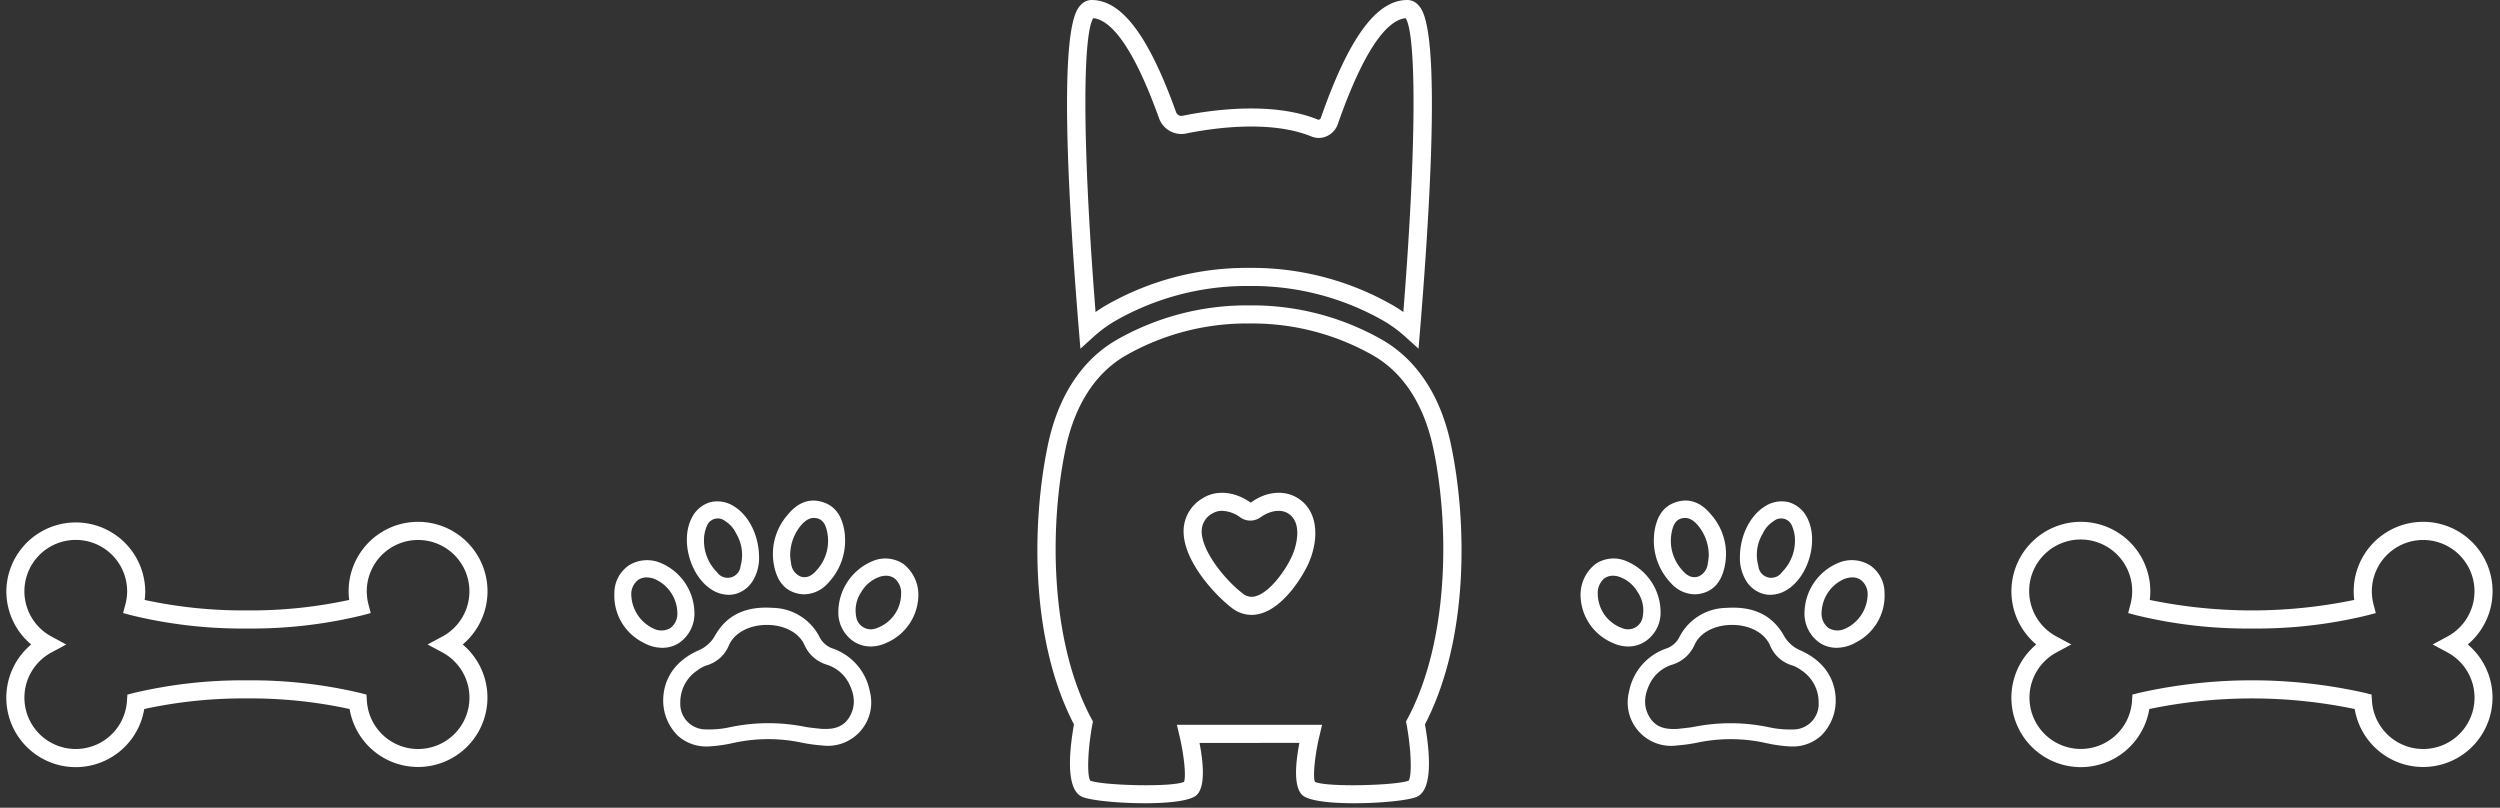 <?xml version="1.0" encoding="UTF-8" standalone="no"?><svg xmlns="http://www.w3.org/2000/svg" xmlns:xlink="http://www.w3.org/1999/xlink" fill="#ffffff" height="152.5" preserveAspectRatio="xMidYMid meet" version="1" viewBox="-1.2 0.0 472.0 152.5" width="472" zoomAndPan="magnify"><rect x="-1.2" y="0.0" width="472.0" height="152.5" fill="#333333" stroke="none"/><g data-name="Layer 2"><g data-name="Layer 1" id="change1_1"><path d="M205.342,63.522a23.891,23.891,0,0,1,4.127-3,50.02,50.02,0,0,1,24.818-6.529h.825a50.032,50.032,0,0,1,24.818,6.528,24.044,24.044,0,0,1,4.126,3l2.561,2.309.284-3.437c4.608-56.072.882-60.116-.342-61.446A2.735,2.735,0,0,0,264.509,0c-5.826,0-11.016,7.069-16.333,22.245a.483.483,0,0,1-.494.359c-8.836-3.623-20.917-1.716-25.7-.728a1.1,1.1,0,0,1-1.182-.825C215.627,6.689,210.572,0,204.889,0a2.736,2.736,0,0,0-2.05.947c-1.223,1.329-4.947,5.371-.341,61.446l.282,3.437Zm-.128-60.091c2.727.258,7,3.853,12.371,18.777a4.487,4.487,0,0,0,5.086,3.013c4.477-.924,15.748-2.721,23.716.542a3.686,3.686,0,0,0,2.088.217,3.9,3.9,0,0,0,2.924-2.605C256.959,7.5,261.371,3.7,264.184,3.431c1.8,2.657,2.322,20.6-.429,55.483q-1.041-.735-2.13-1.358a53.435,53.435,0,0,0-26.513-6.98h-.825a53.441,53.441,0,0,0-26.514,6.98q-1.088.623-2.13,1.359C202.893,24.034,203.411,6.087,205.214,3.431Z"/><path d="M272.733,83.9c-1.935-9.168-6.44-16.006-13.028-19.776a49.568,49.568,0,0,0-24.593-6.468h-.825a49.565,49.565,0,0,0-24.593,6.468C203.108,67.894,198.6,74.731,196.665,83.9c-3.023,14.308-3.522,36.638,4.9,52.866-.979,5.547-1.458,12.178,1.434,13.625,2.606,1.3,19.3,2.151,21.768-.321,1.668-1.667,1.193-6.247.5-9.811H244.13c-.695,3.564-1.169,8.144.5,9.811,1.151,1.152,5.388,1.583,9.851,1.583,5.114,0,10.525-.567,11.917-1.262,2.891-1.447,2.414-8.078,1.434-13.625C276.256,120.537,275.756,98.208,272.733,83.9Zm-8.192,51.784-.283.528.109.588c.863,4.676,1.038,9.541.393,10.585-2.236.9-15.277,1.293-17.707.234-.4-1.049-.02-4.985.856-8.672l.5-2.1H220.99l.5,2.1c.876,3.687,1.257,7.623.856,8.672-2.432,1.058-15.472.669-17.708-.234-.645-1.044-.47-5.909.394-10.585l.109-.588-.283-.528c-7.75-14.466-8.021-36.078-4.852-51.079,1.206-5.71,4.161-13.384,11.383-17.517a46.151,46.151,0,0,1,22.9-6.018h.825a46.145,46.145,0,0,1,22.9,6.018c7.225,4.134,10.177,11.807,11.383,17.517C272.561,99.606,272.292,121.217,264.541,135.685Z"/><path d="M243.721,93.987c-2.542-1.539-5.966-1.185-8.772.917-2.976-2.1-6.4-2.453-8.94-.917a7.2,7.2,0,0,0-3.737,5.935c-.3,5.829,6.03,12.548,9.14,14.888a6.05,6.05,0,0,0,3.679,1.28,6.225,6.225,0,0,0,1.584-.209c4.613-1.2,8.2-7.31,9.195-9.561C247.783,101.985,247.86,96.49,243.721,93.987Zm-.975,10.954c-1.172,2.656-4.186,6.92-6.933,7.637a2.58,2.58,0,0,1-2.347-.5c-3.3-2.486-7.977-8.185-7.784-11.988a3.786,3.786,0,0,1,2.095-3.186h0a3.338,3.338,0,0,1,1.747-.458,6.146,6.146,0,0,1,3.454,1.243,3.274,3.274,0,0,0,3.774,0c1.846-1.307,3.841-1.606,5.2-.784C244.656,98.542,243.723,102.726,242.746,104.941Z"/><path d="M315.414,140.741a30.955,30.955,0,0,0,3.724-.506,30.547,30.547,0,0,1,13.189.078,28.014,28.014,0,0,0,4.16.6c.226.016.448.025.67.025a7.96,7.96,0,0,0,5.511-2.08,9.339,9.339,0,0,0,2.71-6.983v-.009c-.16-4.016-2.51-7.23-6.616-9.051a6.44,6.44,0,0,1-3.2-2.88c-2.188-3.82-5.747-5.524-10.887-5.163a10.089,10.089,0,0,0-8.862,5.611,4.349,4.349,0,0,1-2.484,2.078,10.686,10.686,0,0,0-6.966,8.132,8.195,8.195,0,0,0,9.05,10.151Zm-5.2-11.518a7.093,7.093,0,0,1,4.218-3.71,6.758,6.758,0,0,0,4.293-3.753c1-2.3,3.783-3.777,7.087-3.777h.017c3.331,0,6.136,1.517,7.147,3.853a6.529,6.529,0,0,0,4.242,3.81,6.118,6.118,0,0,1,1.675.9,7.224,7.224,0,0,1,3.268,6.153,4.8,4.8,0,0,1-4.828,5.022,18.153,18.153,0,0,1-4.533-.415,35.247,35.247,0,0,0-14.06-.1c-.722.141-1.474.22-2.2.3-.348.036-.7.071-1.042.115-1.942.089-3.916-.107-5.191-2.112C309.122,133.633,309.093,131.579,310.214,129.223Z"/><path d="M318.718,112.207a5.858,5.858,0,0,0,1.492-.2c2.127-.559,3.515-2.138,4.128-4.7a11.2,11.2,0,0,0-2.393-10.046c-1.925-2.393-4.137-3.232-6.578-2.5-2.388.72-3.729,2.513-4.218,5.644a9.118,9.118,0,0,0-.085,1.07c-.006.156-.012.308-.022.458v.02a11.578,11.578,0,0,0,3.214,8.117A6.147,6.147,0,0,0,318.718,112.207Zm-4.268-11.868c.227-1.048.624-2.16,1.848-2.471,1.078-.272,2.038.132,3.038,1.278a8.873,8.873,0,0,1,2.08,5.831c-.006.049-.012.119-.019.2a10.619,10.619,0,0,1-.154,1.125,2.973,2.973,0,0,1-1.787,2.541c-1.066.354-2.057-.026-3.032-1.174A8.2,8.2,0,0,1,314.45,100.339Z"/><path d="M336.515,94.817a5.745,5.745,0,0,0-4.507.793c-2.808,1.736-4.658,5.461-4.715,9.49a8.277,8.277,0,0,0,1,4.24,5.617,5.617,0,0,0,3.33,2.764,5.094,5.094,0,0,0,1.4.194,5.985,5.985,0,0,0,2.893-.782c4.285-2.38,6.367-9.476,4.052-13.805A5.641,5.641,0,0,0,336.515,94.817Zm1.171,7.134a8.353,8.353,0,0,1-2.444,6.061,2.444,2.444,0,0,1-4.461-1.151,7.793,7.793,0,0,1,.845-6.155,5.478,5.478,0,0,1,2.067-2.332,2.2,2.2,0,0,1,3.478,1.022,6.439,6.439,0,0,1,.514,2.549l.224.015Z"/><path d="M342.526,121.474a5.863,5.863,0,0,0,3.036.829,7.43,7.43,0,0,0,3.626-1.008,9.894,9.894,0,0,0,5.41-9.377,6.29,6.29,0,0,0-2.69-5.153,6.505,6.505,0,0,0-5.972-.515,10.347,10.347,0,0,0-6.437,9.195A6.689,6.689,0,0,0,342.526,121.474Zm4.455-12.153a4.279,4.279,0,0,1,1.536-.309,2.772,2.772,0,0,1,1.527.426,3.344,3.344,0,0,1,1.368,2.749,7.258,7.258,0,0,1-4.285,6.527,3.337,3.337,0,0,1-3.122-.155,3.408,3.408,0,0,1-1.289-2.918A7.129,7.129,0,0,1,346.981,109.321Z"/><path d="M305.644,105.854a6.107,6.107,0,0,0-5.654.657,7.391,7.391,0,0,0-2.769,6.231v.013a9.92,9.92,0,0,0,6.03,8.617,6.909,6.909,0,0,0,2.945.682,5.9,5.9,0,0,0,2.958-.778,6.548,6.548,0,0,0,3.156-5.24A10.476,10.476,0,0,0,305.644,105.854Zm3.312,10.519a2.8,2.8,0,0,1-3.851,2.229,6.919,6.919,0,0,1-4.644-6.449,3.585,3.585,0,0,1,1.163-2.889,2.67,2.67,0,0,1,1.7-.563,3.974,3.974,0,0,1,.894.109,6.424,6.424,0,0,1,3.769,2.966A6.211,6.211,0,0,1,308.956,116.373Z"/><path d="M404.779,111.633a13.111,13.111,0,1,0-21.538,10.045,13.108,13.108,0,1,0,21.35,12.185,95.015,95.015,0,0,1,38.775,0,13.1,13.1,0,1,0,21.348-12.185,13.111,13.111,0,1,0-21.537-10.045,12.905,12.905,0,0,0,.107,1.634,95.093,95.093,0,0,1-38.613,0A12.585,12.585,0,0,0,404.779,111.633Zm19.2,7.03a88.185,88.185,0,0,0,21.729-2.479l1.647-.437-.433-1.647a9.69,9.69,0,1,1,13.957,6.075l-2.79,1.5,2.79,1.5a9.693,9.693,0,1,1-14.251,9.193l-.082-1.232-1.2-.308a96.976,96.976,0,0,0-42.741,0l-1.2.308-.081,1.232a9.69,9.69,0,1,1-14.253-9.193l2.791-1.5-2.789-1.5a9.726,9.726,0,1,1,13.955-6.075l-.433,1.647,1.647.437A88.211,88.211,0,0,0,423.978,118.663Z"/><path d="M133.836,119.932a6.442,6.442,0,0,1-3.2,2.88c-4.106,1.821-6.455,5.035-6.616,9.051v.009a9.339,9.339,0,0,0,2.71,6.983,7.962,7.962,0,0,0,5.511,2.08c.222,0,.445-.009.669-.025a27.99,27.99,0,0,0,4.161-.6,30.547,30.547,0,0,1,13.189-.078,30.955,30.955,0,0,0,3.724.506,8.195,8.195,0,0,0,9.05-10.151,10.686,10.686,0,0,0-6.965-8.132,4.343,4.343,0,0,1-2.484-2.078,10.092,10.092,0,0,0-8.863-5.611C139.583,114.408,136.024,116.112,133.836,119.932Zm9.733-1.949h.017c3.3,0,6.086,1.482,7.087,3.777a6.757,6.757,0,0,0,4.294,3.753,7.091,7.091,0,0,1,4.217,3.71c1.121,2.356,1.092,4.41-.09,6.277-1.275,2-3.249,2.2-5.191,2.112-.346-.044-.694-.079-1.042-.115-.728-.076-1.48-.155-2.2-.3a35.242,35.242,0,0,0-14.059.1,18.156,18.156,0,0,1-4.534.415,4.8,4.8,0,0,1-4.828-5.022,7.225,7.225,0,0,1,3.269-6.153,6.1,6.1,0,0,1,1.675-.9,6.527,6.527,0,0,0,4.241-3.81C137.433,119.5,140.239,117.988,143.569,117.983Z"/><path d="M149.188,112.007a5.858,5.858,0,0,0,1.492.2,6.147,6.147,0,0,0,4.464-2.134,11.577,11.577,0,0,0,3.213-8.117v-.02c-.01-.15-.016-.3-.022-.458a9.114,9.114,0,0,0-.084-1.07c-.49-3.131-1.831-4.924-4.219-5.644-2.441-.732-4.653.107-6.577,2.5a11.2,11.2,0,0,0-2.394,10.046C145.673,109.869,147.062,111.448,149.188,112.007Zm.875-12.861c1-1.146,1.959-1.55,3.037-1.278,1.224.311,1.621,1.423,1.848,2.471a8.2,8.2,0,0,1-1.974,7.33c-.975,1.148-1.966,1.528-3.032,1.174a2.977,2.977,0,0,1-1.788-2.541,10.584,10.584,0,0,1-.153-1.125c-.006-.081-.013-.151-.019-.2A8.868,8.868,0,0,1,150.063,99.146Z"/><path d="M133.489,111.516a5.979,5.979,0,0,0,2.893.782,5.1,5.1,0,0,0,1.4-.194,5.613,5.613,0,0,0,3.329-2.764,8.288,8.288,0,0,0,1-4.24c-.057-4.029-1.907-7.754-4.715-9.49a5.747,5.747,0,0,0-4.508-.793,5.639,5.639,0,0,0-3.446,2.894C127.121,102.04,129.2,109.136,133.489,111.516Zm-2-9.556.224-.015a6.439,6.439,0,0,1,.514-2.549,2.2,2.2,0,0,1,3.478-1.022,5.478,5.478,0,0,1,2.067,2.332,7.793,7.793,0,0,1,.845,6.155,2.444,2.444,0,0,1-4.461,1.151,8.357,8.357,0,0,1-2.444-6.061Z"/><path d="M120.211,121.3a7.43,7.43,0,0,0,3.625,1.008,5.863,5.863,0,0,0,3.036-.829,6.69,6.69,0,0,0,3.028-6.029,10.349,10.349,0,0,0-6.437-9.195,6.5,6.5,0,0,0-5.972.515,6.293,6.293,0,0,0-2.691,5.153A9.893,9.893,0,0,0,120.211,121.3Zm-.857-11.857a2.772,2.772,0,0,1,1.527-.426,4.275,4.275,0,0,1,1.536.309,7.127,7.127,0,0,1,4.265,6.32,3.405,3.405,0,0,1-1.289,2.918,3.337,3.337,0,0,1-3.122.155,7.26,7.26,0,0,1-4.285-6.527A3.344,3.344,0,0,1,119.354,109.438Z"/><path d="M160.243,121.276a5.9,5.9,0,0,0,2.958.778,6.913,6.913,0,0,0,2.946-.682,9.919,9.919,0,0,0,6.029-8.617v-.013a7.391,7.391,0,0,0-2.768-6.231,6.109,6.109,0,0,0-5.655-.657,10.474,10.474,0,0,0-6.666,10.182A6.547,6.547,0,0,0,160.243,121.276Zm1.164-9.5a6.424,6.424,0,0,1,3.769-2.966,3.974,3.974,0,0,1,.894-.109,2.67,2.67,0,0,1,1.7.563,3.585,3.585,0,0,1,1.163,2.889,6.918,6.918,0,0,1-4.644,6.449,2.8,2.8,0,0,1-3.851-2.229A6.221,6.221,0,0,1,161.407,111.776Z"/><path d="M0,111.633a13.1,13.1,0,0,0,4.684,10.045,13.108,13.108,0,1,0,21.35,12.185,87.864,87.864,0,0,1,19.386-2,87.86,87.86,0,0,1,19.387,2,13.1,13.1,0,1,0,21.35-12.185,13.111,13.111,0,1,0-21.538-10.045,12.574,12.574,0,0,0,.108,1.635,87.914,87.914,0,0,1-19.307,1.98,87.921,87.921,0,0,1-19.307-1.98,12.585,12.585,0,0,0,.108-1.635,13.111,13.111,0,0,0-26.221,0Zm22.807,0a9.736,9.736,0,0,1-.331,2.467l-.433,1.647,1.648.437a88.19,88.19,0,0,0,21.729,2.479,88.2,88.2,0,0,0,21.73-2.479l1.649-.437-.435-1.649a9.69,9.69,0,1,1,13.956,6.077l-2.79,1.5,2.79,1.5a9.694,9.694,0,1,1-14.252,9.193l-.082-1.232-1.2-.308A89.058,89.058,0,0,0,45.42,128.45a89.07,89.07,0,0,0-21.371,2.384l-1.2.308-.082,1.232A9.69,9.69,0,1,1,8.52,123.181l2.79-1.5-2.79-1.5a9.7,9.7,0,1,1,14.287-8.542Z"/></g></g></svg>